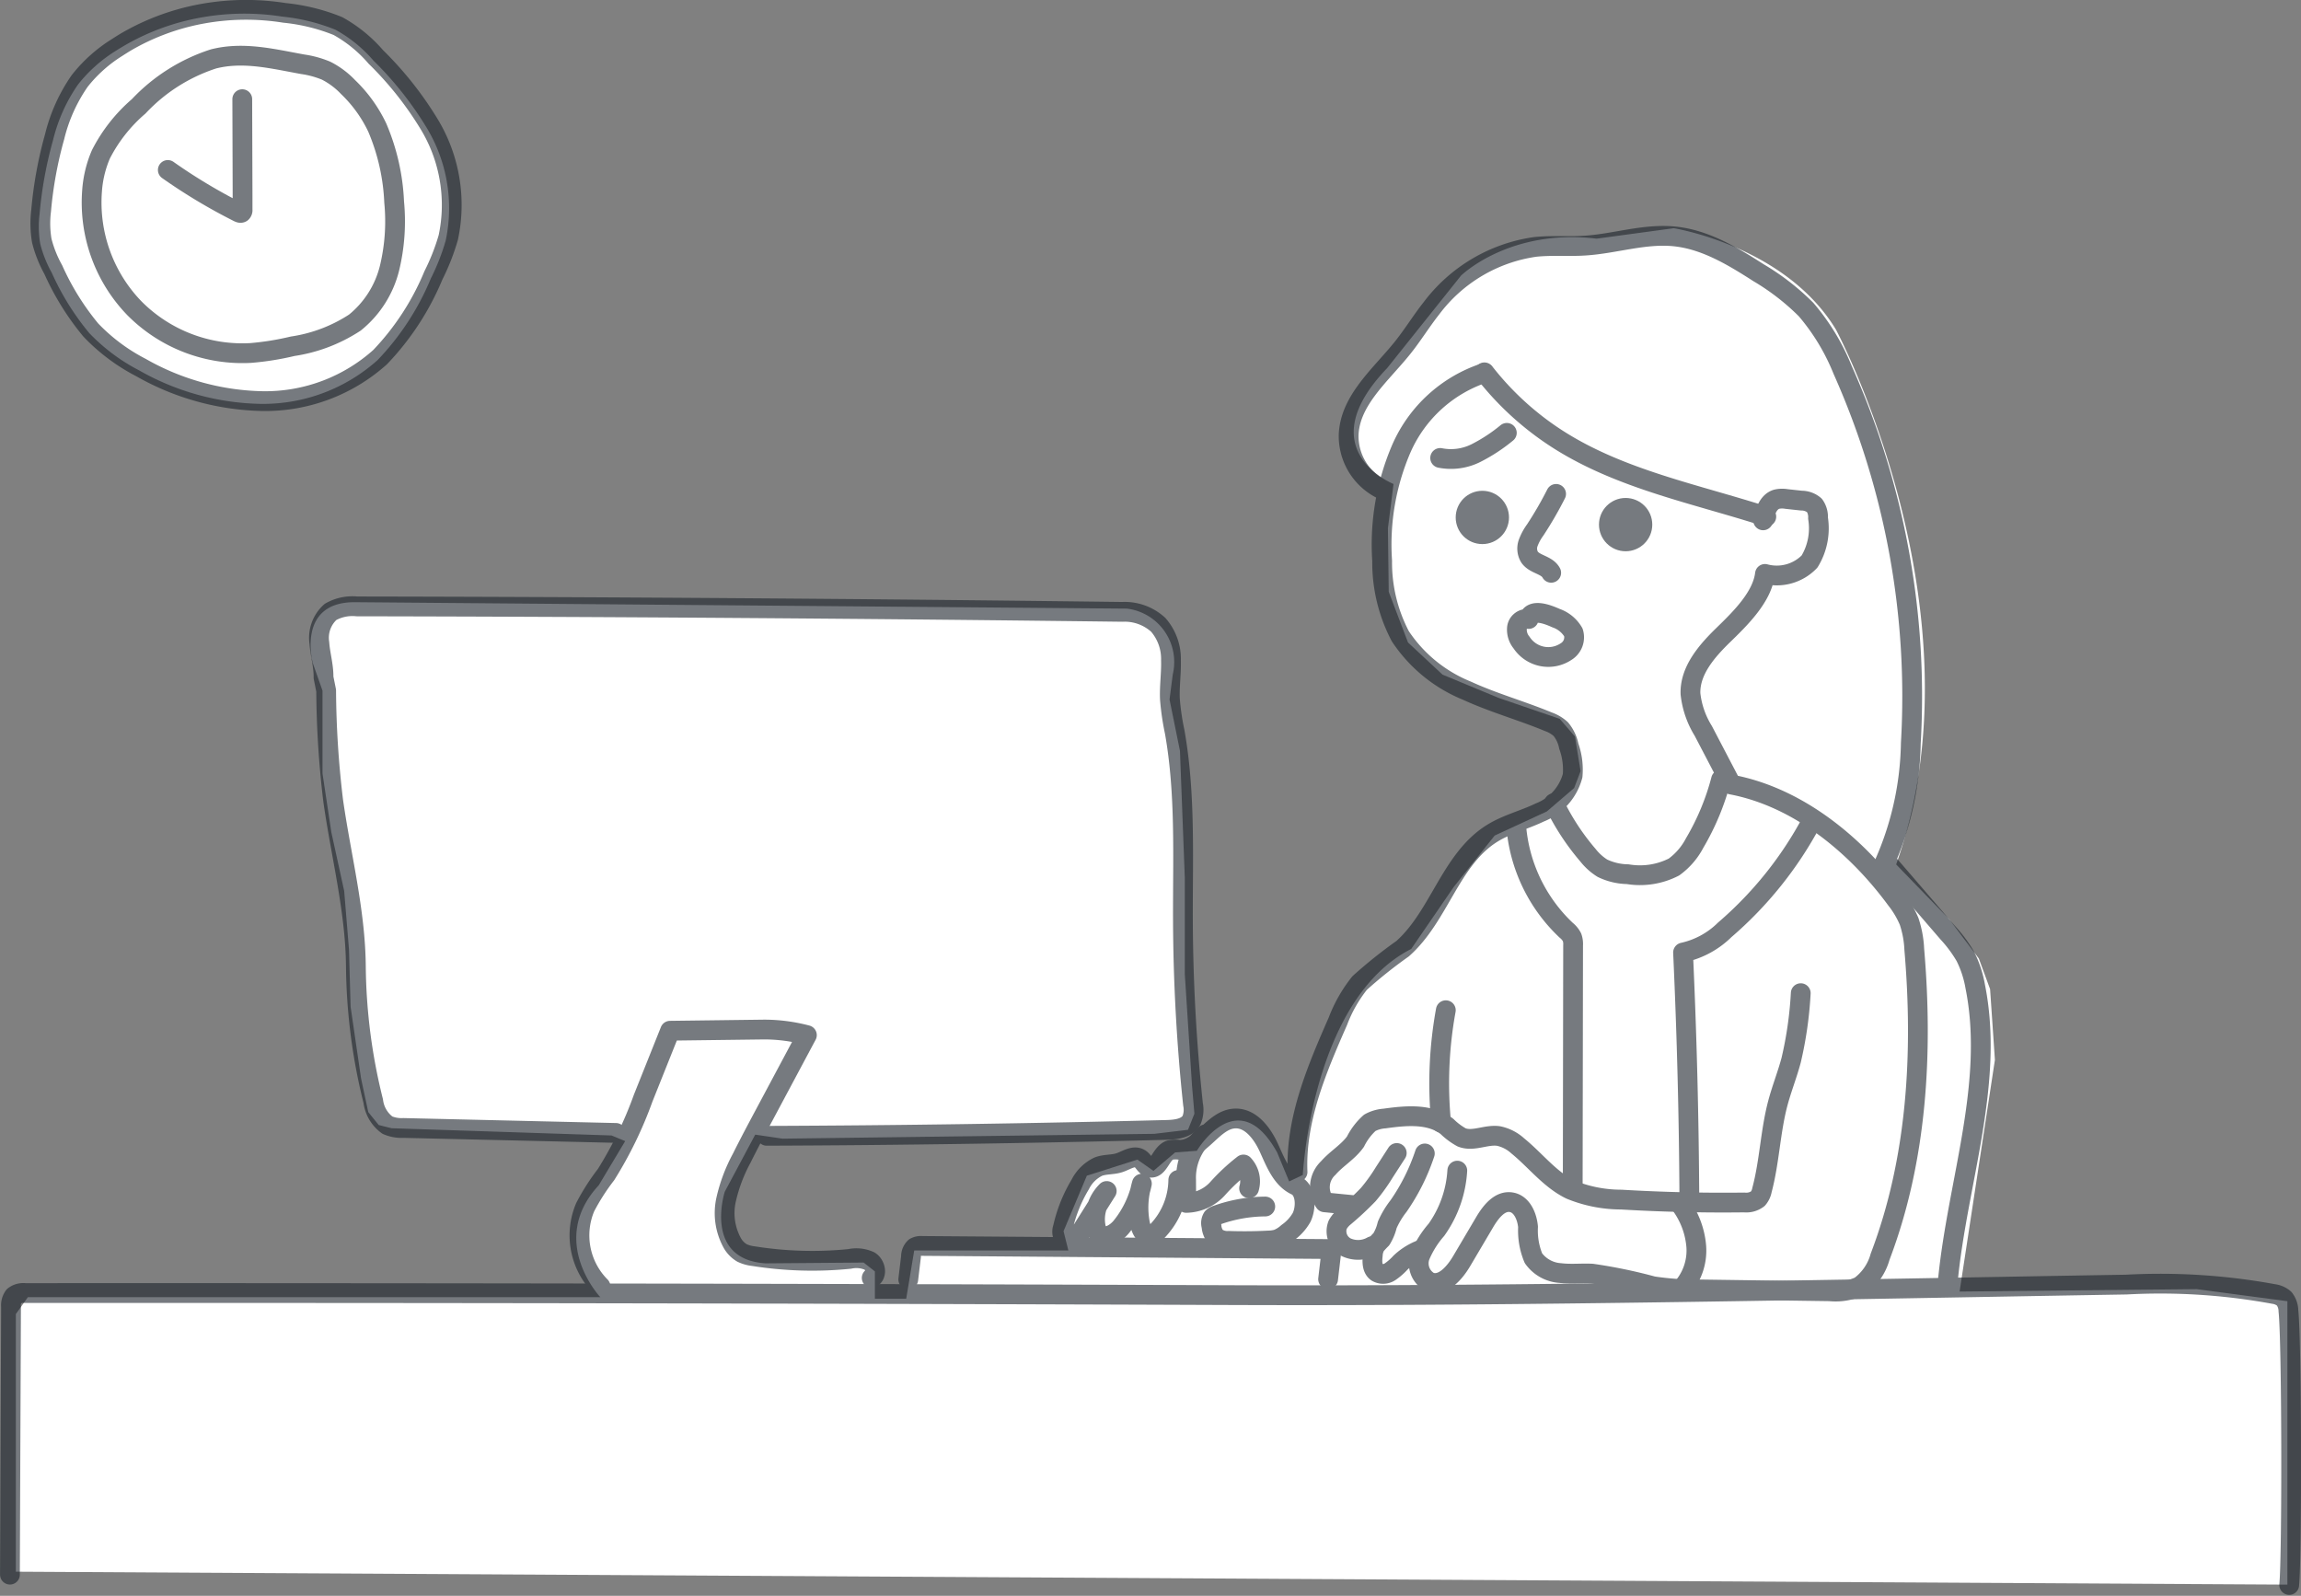 <svg xmlns="http://www.w3.org/2000/svg" width="174.503" height="121.021"><rect width="100%" height="100%" fill="#808080" stroke="none"/><path data-name="white" d="M1.202 119.192v-19.54l.914-1.281h43.41s-4.018-4.27-.122-8.479l2.009-3.355-1.032-.427-16.686-.549-.974-.245-.791-.976-.549-2.561-.792-5.428-.122-4.331-.365-4.452-.974-4.453-.67-4.452v-6.285l-.731-2.074s-1.279-4.636 3.166-4.636l58.574.488a4.082 4.082 0 013.471 5l-.243 1.891.791 3.9.365 9.577v7.32l.548 8.479.182 2.138-.487 1.22-2.557.305-28.192.366-2.07-.305-2.312 4.334s-1.644 5.123 3.105 5.428l7.429-.061.852.671v2.074h2.375l.609-3.66h11.69l-.366-1.464 1.767-4.208 3.836-1.22 1.217.854 1.644-1.4 1.644-.122s3.105-5.246 6.089.122l.913 2.2 1.035-.488s.67-13.3 8.22-17.141l3.227-4.7 3.105-3.9 3.958-1.83 2.069-1.775.487-1.281-.426-2.623-1.157-1.342-4.627-1.586-4.26-1.768-2.619-2.44-1.461-3.843-.061-4.818.426-3.355s-6.454-2.562-.487-8.784l3.166-3.965 2.436-3.05s3.653-3.6 10.29-2.806l5.846-.793s8.463 1.342 12.3 7.686c0 0 11.387 21.349 4.567 40.564l4.019 4.148 2.253 2.989.852 2.318.365 5.368-2.679 17.568 17.98-.183 6.88.915v21.492zM8.753 3.874A11 11 0 005.917 6.41a12.584 12.584 0 00-1.892 4.209 30.618 30.618 0 00-1.022 5.6 7.844 7.844 0 00.048 2.269 9.08 9.08 0 00.876 2.2 19.888 19.888 0 002.83 4.557 14.329 14.329 0 003.8 2.846 19.3 19.3 0 009.239 2.538 13.012 13.012 0 008.85-3.331 20.018 20.018 0 004.029-6.182 16.432 16.432 0 001.125-2.868 11.79 11.79 0 00-1.532-8.707A25.861 25.861 0 0028.324 4.6a10.473 10.473 0 00-2.873-2.34 14.59 14.59 0 00-4.044-1 18.5 18.5 0 00-6.21.078 17.737 17.737 0 00-5.79 2.136q-.333.194-.654.4" fill="#fff"/><g transform="translate(.753 .752)" opacity=".6" stroke="#1a2229" stroke-linecap="round" stroke-linejoin="round" stroke-width="1.5"><path data-name="パス 749" d="M27.86 8.928a16.119 16.119 0 011.278 5.637 15.176 15.176 0 01-.341 4.98 7.674 7.674 0 01-2.632 4.163 11.759 11.759 0 01-4.727 1.8 21.126 21.126 0 01-3.191.51 11.53 11.53 0 01-8.805-3.391 11.532 11.532 0 01-3.216-8.872 8.506 8.506 0 01.672-2.8 11.953 11.953 0 012.864-3.64 13.442 13.442 0 015.679-3.6c2.269-.576 4.512 0 6.752.405a7.286 7.286 0 011.783.487 6.1 6.1 0 011.666 1.242 10.443 10.443 0 012.218 3.079z" fill="none"/><path data-name="パス 750" d="M8.134 2.845a10.992 10.992 0 00-2.842 2.541 12.6 12.6 0 00-1.9 4.22 30.649 30.649 0 00-1.026 5.617 7.876 7.876 0 00.048 2.273 9.088 9.088 0 00.876 2.206 19.928 19.928 0 002.839 4.569 14.36 14.36 0 003.813 2.853 19.35 19.35 0 009.262 2.544 13.052 13.052 0 008.873-3.339 20.085 20.085 0 004.04-6.2 16.525 16.525 0 001.129-2.875 11.823 11.823 0 00-1.538-8.73 25.977 25.977 0 00-3.955-4.954 10.514 10.514 0 00-2.879-2.346 14.651 14.651 0 00-4.055-1 18.556 18.556 0 00-6.229.068 17.8 17.8 0 00-5.8 2.142q-.333.201-.656.411z" fill="none"/><path data-name="パス 751" d="M11.974 12.138a42.252 42.252 0 005.347 3.205c.078.039.175.078.247.029a.255.255 0 00.075-.223v-1.052l-.023-7.328" fill="none"/><path data-name="パス 752" d="M0 118.663L.083 98.35a1.163 1.163 0 01.222-.809 1.156 1.156 0 01.854-.232q45.82-.019 91.642.157c22.555.087 45.162-.423 67.715-.8a47.5 47.5 0 0111.162.715 1.516 1.516 0 01.8.358 1.543 1.543 0 01.318.924c.254 2.28.277 18.5.06 20.783" fill="none"/><path data-name="パス 753" d="M111.806 27.533a10.463 10.463 0 00-6.272 5.709 18.392 18.392 0 00-1.468 8.534 12.007 12.007 0 001.381 5.727 11.036 11.036 0 005.045 4.122c2 .92 4.143 1.513 6.179 2.358a2.741 2.741 0 01.942.558 2.9 2.9 0 01.607 1.29 5.271 5.271 0 01.291 2.245 4.148 4.148 0 01-2.5 2.791c-1.17.565-2.461.878-3.569 1.558-3.186 1.952-4.027 6.294-6.825 8.77a35.207 35.207 0 00-3.255 2.6 10.737 10.737 0 00-1.652 2.9c-1.6 3.647-3.225 7.455-3.06 11.433" fill="none"/><path data-name="パス 754" d="M132.958 38.708c.146-.65.388-1.409 1.025-1.6a1.9 1.9 0 01.747-.018l1.13.123a1.509 1.509 0 01.99.361 1.512 1.512 0 01.273.969 4.835 4.835 0 01-.645 3.29 3.444 3.444 0 01-3.38.94c-.211 1.752-1.871 3.378-3.137 4.609s-2.569 2.716-2.512 4.48a6.705 6.705 0 00.969 2.81l2.13 4.075c5.062.954 9.464 4.58 12.512 8.732a7.127 7.127 0 01.969 1.639 7.748 7.748 0 01.392 2.114c.672 7.859.218 15.948-2.59 23.319a4.139 4.139 0 01-1.533 2.236 4.363 4.363 0 01-2.292.386l-9.838-.14a22.262 22.262 0 01-3.561-.241 38.4 38.4 0 00-4.622-.956c-.8-.041-1.611.055-2.408-.044a2.711 2.711 0 01-2.038-1.127 5.446 5.446 0 01-.408-2.371c-.075-.807-.466-1.731-1.264-1.87-.883-.153-1.566.731-2.021 1.5l-1.752 2.966c-.539.913-1.46 1.969-2.442 1.571a1.616 1.616 0 01-.7-1.992 7.36 7.36 0 011.229-1.956 8.617 8.617 0 001.584-4.488" fill="none"/><path data-name="パス 755" d="M111.821 27.486a22.338 22.338 0 005.678 5.144c4.732 2.989 10.37 4.082 15.7 5.8" fill="none"/><circle data-name="楕円形 34" cx="1.271" cy="1.271" r="1.271" transform="translate(121.26 37.762)" fill="#1a2229"/><circle data-name="楕円形 35" cx="1.271" cy="1.271" r="1.271" transform="translate(110.394 37.218)" fill="#1a2229"/><path data-name="パス 756" d="M113.521 32.075a12.6 12.6 0 01-2.335 1.531 4.233 4.233 0 01-2.72.372" fill="none"/><path data-name="パス 757" d="M115.178 46.19a.774.774 0 00-.884.642 1.523 1.523 0 00.343 1.144 2.429 2.429 0 003.38.686 1.267 1.267 0 00.554-1.453 2.444 2.444 0 00-1.316-1.084c-.497-.221-1.852-.804-2.077.065z" fill="none"/><path data-name="パス 758" d="M117.258 36.704a28 28 0 01-1.586 2.738 4.056 4.056 0 00-.531.983 1.248 1.248 0 00.108 1.077c.392.562 1.316.579 1.637 1.184" fill="none"/><path data-name="パス 759" d="M104.301 36.474a4.5 4.5 0 01-2.776-4.25c.106-2.646 2.448-4.545 4.1-6.612.769-.961 1.413-2.015 2.175-2.98a11.929 11.929 0 017.86-4.658c1.256-.134 2.526-.018 3.788-.1 2.27-.145 4.5-.923 6.768-.7 2.333.228 4.422 1.491 6.4 2.759a18.167 18.167 0 013.6 2.79 16.517 16.517 0 012.774 4.582 60.757 60.757 0 015.169 28.307 23.465 23.465 0 01-2.263 9.673" fill="none"/><path data-name="パス 760" d="M106.902 94.066a4.724 4.724 0 00-1.447.938 4.534 4.534 0 01-.794.694.94.94 0 01-1 .026c-.375-.272-.358-.825-.305-1.285a1.658 1.658 0 01.2-.724 6.465 6.465 0 01.45-.489 3.685 3.685 0 00.446-1.088 6.659 6.659 0 01.857-1.427 15.543 15.543 0 001.993-3.988" fill="none"/><path data-name="パス 761" d="M103.301 93.755a2.146 2.146 0 01-1.953.085 1.369 1.369 0 01-.652-1.717 2.093 2.093 0 01.5-.591 23.516 23.516 0 001.816-1.69 13.653 13.653 0 001.212-1.683l.95-1.471" fill="none"/><path data-name="パス 762" d="M101.731 90.627l-2.025-.2a1.99 1.99 0 01.274-2.6c.63-.722 1.507-1.216 2.063-2a4.773 4.773 0 011.088-1.431 2.73 2.73 0 011.114-.323c1.622-.226 3.442-.4 4.737.6a5.119 5.119 0 001.107.828c.878.356 1.871-.24 2.809-.1a3.085 3.085 0 011.444.74c1.357 1.1 2.443 2.566 4.015 3.324a10.179 10.179 0 003.847.756q4.655.276 9.323.218a1.452 1.452 0 001.032-.284 1.388 1.388 0 00.31-.648c.575-2.156.633-4.423 1.2-6.58.293-1.105.72-2.173 1.015-3.277a28.906 28.906 0 00.728-5.083" fill="none"/><path data-name="パス 763" d="M126.62 90.495a6.185 6.185 0 011.269 3.284 4.3 4.3 0 01-1.167 3.263" fill="none"/><path data-name="パス 764" d="M136.64 61.535a28.525 28.525 0 01-6.59 8.226 6.478 6.478 0 01-3.164 1.723q.434 9.441.479 18.893" fill="none"/><path data-name="パス 765" d="M114.225 61.79a12.191 12.191 0 003.8 8.005 1.661 1.661 0 01.445.542 1.544 1.544 0 01.078.6l-.028 18.168" fill="none"/><path data-name="パス 766" d="M108.895 75.86a30.861 30.861 0 00-.357 8.525" fill="none"/><path data-name="パス 767" d="M88.606 88.735a5.707 5.707 0 01-1.587 3.875.9.9 0 01-.58.336c-.424.013-.657-.485-.737-.9a6.512 6.512 0 01.142-3.032 7.769 7.769 0 01-1.545 3.258c-.418.52-1.2 1-1.689.544a1.088 1.088 0 01-.281-.627 3.03 3.03 0 01.849-2.62l-1.859 2.949a1.869 1.869 0 01-.592.668.64.64 0 01-.817-.1.9.9 0 01-.055-.737 11.079 11.079 0 011.315-3.277 2.966 2.966 0 011.367-1.348c.52-.2 1.109-.129 1.635-.311.509-.176 1.061-.577 1.518-.3.283.174.407.567.725.665.685.209.868-1.061 1.542-1.307a2.114 2.114 0 01.745-.026c1.647.012 2.549-2.3 4.193-2.374 1.2-.055 2.076 1.117 2.577 2.212s.966 2.358 2.056 2.869c.766.36.8 1.656.431 2.42a3.6 3.6 0 01-1.066 1.167 2.584 2.584 0 01-.763.484 2.5 2.5 0 01-.678.1q-1.509.081-3.021.028a1.43 1.43 0 01-.984-.291 1.458 1.458 0 01-.323-.826.785.785 0 01.083-.651.751.751 0 01.321-.183 11.13 11.13 0 013.673-.654" fill="none"/><path data-name="パス 768" d="M93.976 89.36a1.86 1.86 0 00-.427-1.8 14.766 14.766 0 00-1.963 1.831 3.284 3.284 0 01-2.378 1.08l-.009-1.738a4.422 4.422 0 011.453-3.454" fill="none"/><path data-name="パス 769" d="M142.542 64.856l4.42 5.126a10.271 10.271 0 011.329 1.787 8.184 8.184 0 01.752 2.285c1.476 7.349-1.337 14.8-2.069 22.265" fill="none"/><path data-name="パス 770" d="M117.097 60.152a18.045 18.045 0 002.572 3.946 4.3 4.3 0 001.1.992 4.587 4.587 0 001.917.454 5.648 5.648 0 003.509-.543 5.235 5.235 0 001.572-1.823 18.754 18.754 0 002-4.81" fill="none"/><path data-name="パス 771" d="M68.128 96.274l.207-1.727a.949.949 0 01.294-.7.945.945 0 01.554-.111l31.052.236-.267 2.286" fill="none"/><path data-name="パス 772" d="M65.356 96.162c.441-.268.279-1.012-.162-1.281a2.42 2.42 0 00-1.512-.161 28.411 28.411 0 01-7.3-.211 2.688 2.688 0 01-.867-.245 2.033 2.033 0 01-.737-.76 4.7 4.7 0 01-.466-3.271 12.225 12.225 0 011.186-3.152c.567-1.141 1.167-2.265 1.767-3.389l3.174-5.943a12.724 12.724 0 00-3.241-.424l-7.132.09-2.038 5.1a30.05 30.05 0 01-2.82 5.809 16.564 16.564 0 00-1.581 2.47 5.488 5.488 0 001.159 6.009" fill="none"/><path data-name="パス 773" d="M45.957 85.166l-16.128-.377a2.687 2.687 0 01-1.2-.213 2.642 2.642 0 01-1.076-1.82 43.668 43.668 0 01-1.317-10.244c-.039-4.225-1.13-8.365-1.722-12.547a72.75 72.75 0 01-.532-8.342l-.2-1c.016-.876-.251-1.732-.314-2.606a2.629 2.629 0 01.848-2.365 3.37 3.37 0 012-.417q29.022.051 58.044.414a3.765 3.765 0 012.729.986 3.937 3.937 0 01.962 2.7c.028.978-.124 1.956-.08 2.934a19.2 19.2 0 00.362 2.478c.836 4.7.607 9.51.625 14.282a136.889 136.889 0 00.765 13.967 2.072 2.072 0 01-.108 1.194c-.336.633-1.186.73-1.9.748q-15.157.388-30.32.446" fill="none"/></g></svg>